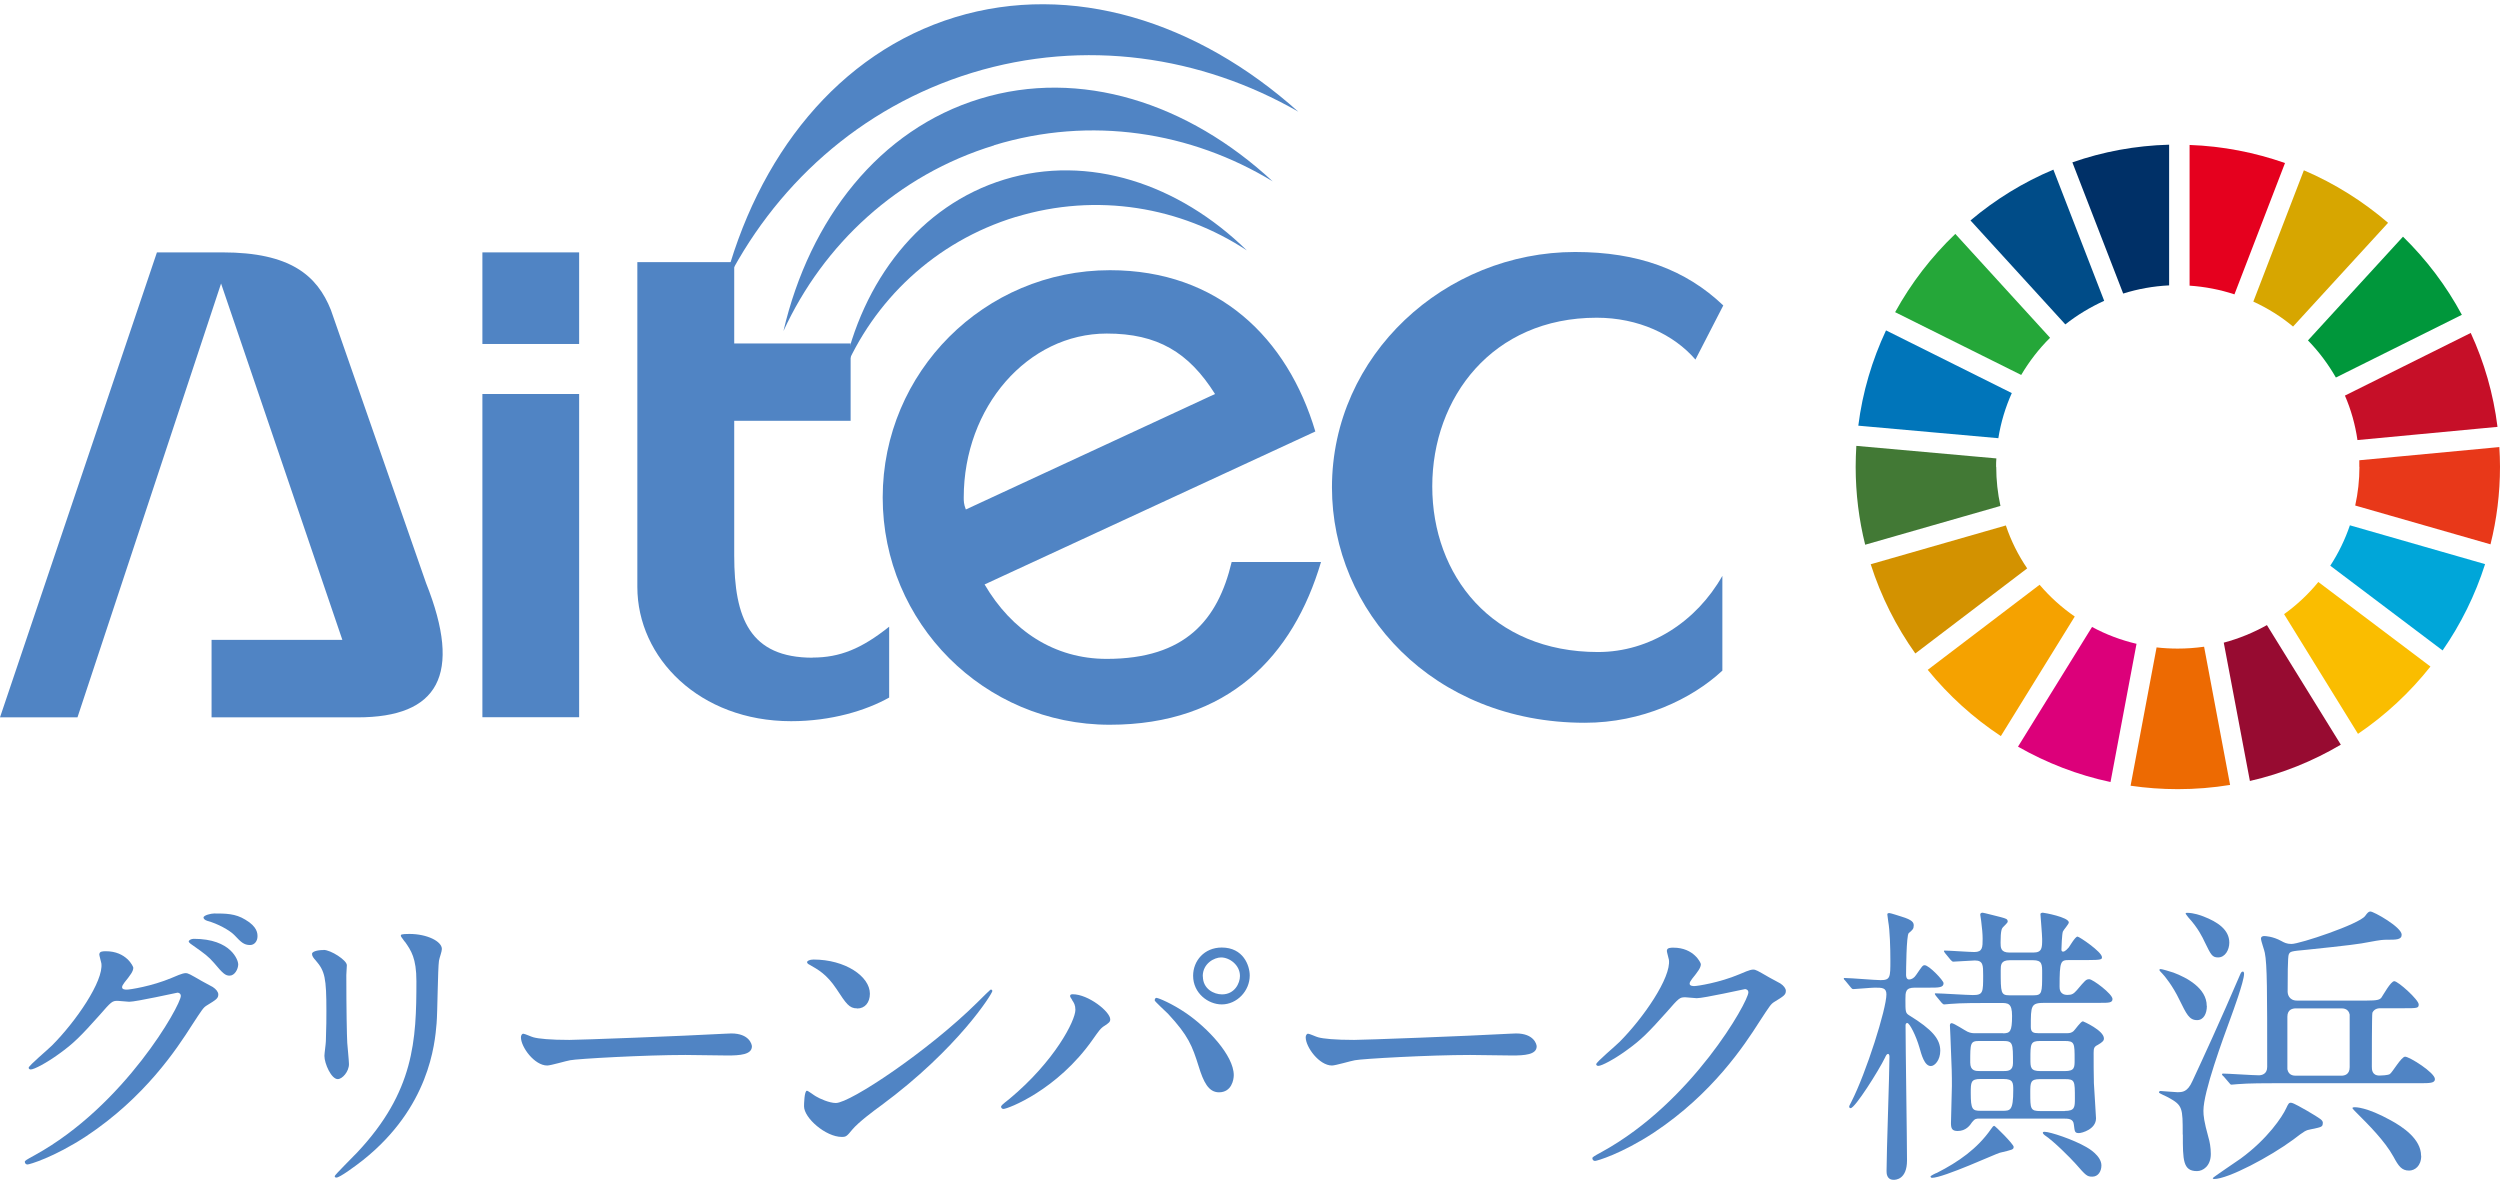 <?xml version="1.0" encoding="UTF-8"?>
<svg id="_レイヤー_2" data-name="レイヤー 2" xmlns="http://www.w3.org/2000/svg" viewBox="0 0 189.42 89.08" width="190" height="90">
  <defs>
    <style>
      .cls-1 {
        fill: #d7a600;
      }

      .cls-1, .cls-2, .cls-3, .cls-4, .cls-5, .cls-6, .cls-7, .cls-8, .cls-9, .cls-10, .cls-11, .cls-12, .cls-13, .cls-14, .cls-15, .cls-16, .cls-17, .cls-18 {
        stroke-width: 0px;
      }

      .cls-2 {
        fill: #25a739;
      }

      .cls-3 {
        fill: #004c88;
      }

      .cls-4 {
        fill: #003067;
      }

      .cls-5 {
        fill: #00a6d9;
      }

      .cls-6 {
        fill: #e83819;
      }

      .cls-7 {
        fill: #970b31;
      }

      .cls-8 {
        fill: #00973b;
      }

      .cls-9 {
        fill: #c60f28;
      }

      .cls-10 {
        fill: #f5a200;
      }

      .cls-11 {
        fill: #5084c4;
      }

      .cls-12 {
        fill: #ed6a02;
      }

      .cls-13 {
        fill: #fabd00;
      }

      .cls-14 {
        fill: #427935;
      }

      .cls-15 {
        fill: #0075ba;
      }

      .cls-16 {
        fill: #d39200;
      }

      .cls-17 {
        fill: #dc007a;
      }

      .cls-18 {
        fill: #e5001e;
      }
    </style>
  </defs>
  <g id="_文字" data-name="文字">
    <g>
      <g>
        <rect class="cls-11" x="36.55" y="29.53" width="7.33" height="24.49"/>
        <rect class="cls-11" x="36.55" y="18.8" width="7.33" height="6.94"/>
        <path class="cls-11" d="m27.09,54.03h-11.06v-5.87h9.91l-9.19-27L5.87,54.03H0L11.89,18.8h4.97c5.14,0,7.17,1.75,8.21,4.36l7.21,20.69c2.78,6.98.92,10.18-5.19,10.18"/>
        <path class="cls-11" d="m61.58,49.51c-4.76,0-5.95-2.98-5.95-7.74v-10.21h8.82v-5.86h-8.82v-6.16h-7.34v24.61c0,5.37,4.71,10.17,11.65,10.17,3.05,0,5.68-.81,7.43-1.79v-5.37c-2.09,1.67-3.74,2.34-5.8,2.34"/>
        <path class="cls-11" d="m76.96,16.12c6.16-1.88,12.52-.76,17.51,2.53-5.16-5.05-12-7.32-18.37-5.37-6.38,1.95-10.78,7.66-12.23,14.72,2.29-5.52,6.94-10.01,13.1-11.89"/>
        <path class="cls-11" d="m75.32,10.68c7.34-2.24,14.93-1.02,21.11,2.74-6.41-5.95-14.59-8.59-22.18-6.26-7.6,2.32-12.9,9.08-14.89,17.6,3.02-6.57,8.63-11.83,15.97-14.07"/>
        <path class="cls-11" d="m73.66,5.19c8.52-2.6,17.35-1.28,24.71,2.95-7.66-6.86-17.17-9.85-26-7.16-8.82,2.7-15.03,10.5-17.55,20.47,3.74-7.62,10.32-13.65,18.84-16.26"/>
        <path class="cls-11" d="m119.35,18.77c-9.86,0-18.43,7.79-18.43,17.84,0,9.34,7.6,17.83,19.16,17.83,4.32,0,8.08-1.78,10.42-3.95v-7.18c-1.96,3.46-5.49,5.77-9.42,5.77-8.05,0-12.56-5.82-12.56-12.55s4.55-12.78,12.46-12.78c3.15,0,5.84,1.27,7.48,3.17l2.11-4.1c-2.85-2.72-6.48-4.05-11.22-4.05"/>
        <path class="cls-11" d="m73.18,38.28l18.88-8.75c-1.99-3.16-4.36-4.58-8.2-4.58-5.99,0-10.84,5.56-10.84,12.43,0,.25,0,.5.16.9m20.14,3.98h6.77c-2.11,7.13-7.03,12.33-16.01,12.33-9.51,0-17.2-7.71-17.2-17.22s7.71-17.22,17.22-17.22c8.21,0,13.46,5.15,15.56,12.22l-25.06,11.59c2.05,3.5,5.28,5.64,9.25,5.64,5.97,0,8.43-2.96,9.47-7.34Z"/>
      </g>
      <g>
        <path class="cls-2" d="m153.14,28.09c.61-1.03,1.34-1.98,2.19-2.82l-7.18-7.87c-1.81,1.73-3.35,3.73-4.56,5.93l9.54,4.75Z"/>
        <path class="cls-1" d="m170.73,22.53c1.09.5,2.1,1.13,3.01,1.89l7.2-7.86c-1.9-1.63-4.04-2.98-6.38-3.98l-3.83,9.95Z"/>
        <path class="cls-9" d="m187.21,24.9l-9.54,4.75c.46,1.06.78,2.19.95,3.37l10.61-1c-.31-2.51-1.01-4.91-2.03-7.12"/>
        <path class="cls-8" d="m176.99,28.28l9.54-4.75c-1.18-2.2-2.69-4.19-4.46-5.92l-7.2,7.86c.82.84,1.53,1.79,2.12,2.82"/>
        <path class="cls-14" d="m151.24,35.05c0-.21,0-.43.02-.64l-10.61-.95c-.03.53-.05,1.06-.05,1.59,0,2.04.25,4.01.72,5.9l10.25-2.94c-.21-.95-.32-1.95-.32-2.96"/>
        <path class="cls-13" d="m175.65,43.78c-.75.92-1.63,1.74-2.59,2.43l5.6,9.07c2.08-1.41,3.93-3.13,5.49-5.1l-8.5-6.41Z"/>
        <path class="cls-6" d="m178.77,35.05c0,1-.11,1.98-.32,2.93l10.25,2.94c.47-1.88.72-3.85.72-5.87,0-.5-.02-1-.05-1.5l-10.61,1c0,.17,0,.33,0,.5"/>
        <path class="cls-10" d="m154.54,43.98l-8.48,6.45c1.58,1.94,3.45,3.64,5.54,5.02l5.6-9.06c-.99-.68-1.88-1.49-2.66-2.4"/>
        <path class="cls-15" d="m151.41,32.88c.19-1.2.54-2.35,1.02-3.42l-9.53-4.75c-1.05,2.24-1.78,4.67-2.1,7.22l10.62.95Z"/>
        <path class="cls-7" d="m177.36,56.1l-5.6-9.06c-1.02.57-2.11,1.02-3.27,1.33l1.98,10.48c2.46-.56,4.77-1.5,6.89-2.75"/>
        <path class="cls-5" d="m178.05,39.47c-.37,1.09-.87,2.12-1.49,3.07l8.51,6.42c1.38-1.99,2.47-4.19,3.22-6.54l-10.24-2.94Z"/>
        <path class="cls-12" d="m166.99,48.68c-.65.09-1.31.14-1.99.14-.54,0-1.08-.03-1.6-.09l-1.97,10.48c1.17.17,2.36.26,3.58.26,1.35,0,2.67-.11,3.96-.32l-1.97-10.47Z"/>
        <path class="cls-18" d="m165.89,21.32c1.18.08,2.32.3,3.41.66l3.83-9.95c-2.28-.8-4.71-1.28-7.23-1.37v10.66Z"/>
        <path class="cls-17" d="m161.89,48.46c-1.19-.28-2.33-.71-3.38-1.28l-5.61,9.07c2.16,1.23,4.51,2.15,7.01,2.68l1.97-10.47Z"/>
        <path class="cls-4" d="m160.87,21.92c1.11-.35,2.27-.56,3.48-.62v-10.66c-2.56.07-5.02.53-7.33,1.34l3.85,9.94Z"/>
        <path class="cls-16" d="m153.6,42.75c-.68-1-1.23-2.09-1.62-3.26l-10.24,2.94c.78,2.44,1.93,4.72,3.38,6.76l8.48-6.45Z"/>
        <path class="cls-3" d="m156.48,24.26c.9-.71,1.89-1.31,2.95-1.79l-3.85-9.94c-2.29.96-4.41,2.27-6.28,3.85l7.18,7.87Z"/>
      </g>
      <g>
        <path class="cls-11" d="m7.53,71.97c0-.22.31-.22.49-.22,1.56,0,2.08,1.16,2.08,1.25,0,.27-.22.56-.67,1.12-.11.16-.18.25-.18.36,0,.18.27.18.36.18.22,0,1.88-.25,3.4-.89.27-.11.8-.36,1.05-.36.2,0,.31.07,1.23.6.13.07.71.38.83.45.25.16.42.38.42.56,0,.31-.16.4-.89.85-.25.16-.33.29-1.12,1.5-1.14,1.79-3.55,5.45-8,8.4-2.46,1.61-4.31,2.14-4.45,2.14-.11,0-.2-.09-.2-.2,0-.09.07-.13.76-.51,6.81-3.75,11.06-11.37,11.06-12.06,0-.2-.18-.25-.25-.25-.04,0-3.13.69-3.66.69-.13,0-.74-.07-.87-.07-.42,0-.47.04-1.41,1.12-1.36,1.52-1.92,2.1-3.04,2.9-.92.67-1.88,1.18-2.14,1.18-.11,0-.16-.07-.16-.13,0-.16,1.5-1.41,1.76-1.68,1.81-1.81,3.93-4.89,3.75-6.23-.02-.11-.16-.6-.16-.69Zm10.52.76c0,.38-.27.87-.65.87-.31,0-.49-.13-1.18-.96-.45-.51-.67-.67-1.59-1.32-.11-.07-.33-.22-.33-.31s.18-.2.38-.2c2.86,0,3.37,1.65,3.37,1.92Zm.54-3.37c.92.54.92,1.05.92,1.27,0,.34-.22.65-.56.65-.47,0-.69-.22-1.18-.74-.36-.38-1.3-.89-2.06-1.09-.22-.07-.29-.18-.29-.25,0-.18.58-.31.8-.31.87,0,1.61,0,2.37.47Z"/>
        <path class="cls-11" d="m24.52,71.65c.54,0,1.76.78,1.76,1.16,0,.11-.04.63-.04.74,0,2.59.04,4.6.07,5.14.02.27.13,1.39.13,1.61,0,.58-.51,1.14-.85,1.14-.49,0-1.01-1.18-1.01-1.76,0-.18.11-.94.11-1.12.04-1.01.04-1.88.04-2.28,0-2.5-.11-3.02-.8-3.82-.18-.2-.29-.34-.29-.51,0-.16.36-.29.87-.29Zm6.14-.63c-.27-.36-.29-.4-.29-.45,0-.07,0-.13.65-.13,1.34,0,2.46.56,2.46,1.14,0,.2-.18.65-.22.89-.09.6-.11,3.95-.18,4.74-.13,1.59-.56,6.37-5.58,10.37-.65.51-1.76,1.32-2.01,1.32-.09,0-.13-.04-.13-.11,0-.09,1.45-1.52,1.72-1.81,4.31-4.6,4.47-8.49,4.47-12.96,0-1.74-.4-2.32-.87-2.99Z"/>
        <path class="cls-11" d="m54.92,78c.13,0,.38-.02.49-.02,1.36,0,1.56.83,1.56.98,0,.63-.92.69-1.85.69-.51,0-2.75-.04-3.19-.04-3.08,0-8.2.29-8.73.4-.27.04-1.47.4-1.74.4-.96,0-1.99-1.39-1.99-2.14,0-.13.07-.27.18-.27s.65.25.76.27c.38.11,1.3.2,2.73.2.74,0,8.53-.29,11.79-.47Z"/>
        <path class="cls-11" d="m66.77,83.43c-.58.42-1.72,1.27-2.19,1.83-.42.51-.47.56-.8.56-1.21,0-2.86-1.43-2.86-2.32,0-.16.02-1.18.22-1.18.09,0,.58.38.67.42.29.18,1.03.51,1.52.51,1.09,0,7.01-3.95,10.72-7.62.36-.36.98-.98,1.03-.98s.11.07.11.11c0,.2-2.61,4.38-8.42,8.67Zm-1.83-7.35c-.6,0-.83-.36-1.56-1.47-.76-1.14-1.41-1.47-2.03-1.83-.09-.04-.2-.11-.2-.2s.18-.2.49-.2c2.39,0,4.27,1.27,4.27,2.59,0,.67-.38,1.12-.96,1.12Z"/>
        <path class="cls-11" d="m81.24,75.45c-.13-.2-.16-.25-.16-.31,0-.11.09-.13.2-.13,1.18,0,2.84,1.32,2.84,1.9,0,.2-.11.27-.4.47-.34.2-.47.42-.92,1.05-2.7,3.86-6.46,5.27-6.77,5.27-.13,0-.18-.11-.18-.16,0-.09.07-.16.63-.6,3.44-2.86,5-5.94,5-6.75,0-.36-.11-.54-.25-.74Zm6.41-.16c.11,0,1.12.4,2.23,1.16,1.59,1.09,3.6,3.19,3.6,4.69,0,.34-.16,1.3-1.12,1.3-.8,0-1.18-.8-1.54-1.97-.49-1.56-.78-2.32-2.32-3.98-.16-.16-1.01-.94-1.01-1.01,0-.11.04-.2.16-.2Zm7.04-1.7c0,1.18-.98,2.19-2.12,2.19-1.03,0-2.17-.85-2.17-2.17,0-1.14.85-2.14,2.17-2.14,1.63,0,2.12,1.36,2.12,2.12Zm-3.55.07c0,.94.83,1.36,1.45,1.36.96,0,1.36-.85,1.36-1.39,0-.85-.8-1.41-1.43-1.41-.51,0-1.39.45-1.39,1.43Z"/>
        <path class="cls-11" d="m114.38,78c.13,0,.38-.02.49-.02,1.36,0,1.56.83,1.56.98,0,.63-.92.69-1.85.69-.51,0-2.75-.04-3.19-.04-3.08,0-8.2.29-8.73.4-.27.04-1.47.4-1.74.4-.96,0-1.99-1.39-1.99-2.14,0-.13.07-.27.18-.27s.65.25.76.27c.38.11,1.3.2,2.73.2.74,0,8.53-.29,11.79-.47Z"/>
        <path class="cls-11" d="m126.3,71.7c0-.22.31-.22.49-.22,1.56,0,2.08,1.16,2.08,1.25,0,.27-.22.56-.67,1.12-.11.16-.18.25-.18.36,0,.18.27.18.36.18.22,0,1.88-.25,3.4-.89.27-.11.8-.36,1.05-.36.2,0,.31.07,1.23.6.13.07.71.38.83.45.25.16.42.38.42.56,0,.31-.16.4-.89.85-.25.16-.33.29-1.12,1.5-1.14,1.79-3.55,5.45-8,8.4-2.46,1.61-4.31,2.14-4.45,2.14-.11,0-.2-.09-.2-.2,0-.09.07-.13.76-.51,6.81-3.75,11.06-11.37,11.06-12.06,0-.2-.18-.25-.25-.25-.04,0-3.13.69-3.66.69-.13,0-.74-.07-.87-.07-.42,0-.47.04-1.41,1.12-1.36,1.52-1.92,2.1-3.04,2.9-.92.67-1.88,1.18-2.14,1.18-.11,0-.16-.07-.16-.13,0-.16,1.5-1.41,1.76-1.68,1.81-1.81,3.93-4.89,3.75-6.23-.02-.11-.16-.6-.16-.69Z"/>
        <path class="cls-11" d="m145.06,74.51c-.69,0-.69.34-.69.89,0,.94,0,1.03.29,1.21,1.74,1.07,2.35,1.79,2.35,2.68,0,.71-.42,1.16-.71,1.16-.49,0-.71-.85-.87-1.41-.25-.87-.74-1.85-.92-1.85-.02,0-.13,0-.13.16,0,1.63.11,8.78.11,10.25s-.89,1.47-1.01,1.47c-.54,0-.54-.51-.54-.67,0-1.36.22-7.42.22-8.67,0-.07-.02-.2-.11-.2s-.16.13-.22.27c-.49,1.01-2.28,3.84-2.61,3.84-.04,0-.11-.02-.11-.11,0-.04,0-.07.16-.36,1.14-2.23,2.66-7.06,2.66-8.15,0-.51-.33-.51-.89-.51-.25,0-1.47.11-1.61.11-.09,0-.13-.04-.2-.13l-.42-.51c-.07-.07-.11-.11-.11-.16s.04-.04.09-.04c.42,0,2.3.16,2.7.16.74,0,.74-.22.74-1.5,0-.94-.04-2.28-.16-2.93-.04-.31-.07-.49-.07-.54,0-.07.02-.11.16-.11.09,0,.76.22.92.27.83.25.92.45.92.67,0,.25-.09.34-.38.58-.18.16-.2,2.88-.2,3.17,0,.09.02.34.22.34.22,0,.4-.13.54-.34.45-.65.49-.74.65-.74.33,0,1.43,1.16,1.43,1.36,0,.34-.36.34-1.12.34h-1.05Zm1.32,14.41c-.07,0-.11-.07-.11-.11s.4-.25.49-.27c1.63-.83,3.06-1.83,4.09-3.31.11-.16.18-.25.25-.25s1.47,1.39,1.47,1.59c0,.22-.11.22-1.05.45-.22.04-4.27,1.9-5.14,1.9Zm5.38-10.95c.54,0,.69-.13.69-1.32,0-.98-.31-.98-.89-.98h-.54c-1.03,0-2.46,0-3.24.07-.07,0-.38.04-.47.04-.07,0-.11-.04-.2-.13l-.42-.51c-.04-.07-.09-.11-.09-.16s.04-.04.07-.04c.4,0,2.37.13,2.81.13.78,0,.78-.2.78-1.5,0-.76,0-1.12-.63-1.12-.25,0-1.43.09-1.63.09-.07,0-.11-.04-.2-.13l-.42-.51c-.04-.07-.09-.11-.09-.16s.04-.04.07-.04c.34,0,1.88.11,2.23.11.63,0,.63-.36.63-1.01,0-.34-.04-.8-.11-1.34,0-.09-.07-.4-.07-.47s.02-.16.18-.16c.07,0,1.18.29,1.39.34.38.11.51.13.51.34,0,.09-.31.36-.36.42-.09.09-.18.27-.18,1.16,0,.38,0,.76.67.76h1.81c.67,0,.67-.36.67-1.03,0-.29-.13-1.81-.13-1.88,0-.09.13-.11.18-.11.09,0,1.97.34,1.97.74,0,.13-.4.56-.45.69-.07.18-.11,1.23-.11,1.36,0,.11.04.16.13.16.16,0,.38-.27.42-.31.09-.11.49-.83.67-.83.13,0,1.85,1.16,1.85,1.56,0,.16,0,.22-1.14.22h-1.36c-.63,0-.71.07-.71,2.01,0,.16,0,.63.6.63.34,0,.47-.09.71-.36.63-.74.69-.83.94-.83.27,0,1.76,1.12,1.76,1.5,0,.29-.29.29-.92.29h-4.2c-1.07,0-1.07.18-1.07,1.83,0,.42.22.47.58.47h2.19c.18,0,.34-.04.47-.16.11-.09.54-.74.71-.74.02,0,1.59.69,1.59,1.3,0,.16-.09.27-.47.49-.27.13-.31.25-.31.6,0,.67,0,1.61.02,2.3.02.42.16,2.5.16,2.66,0,.83-1.07,1.12-1.3,1.12-.34,0-.31-.16-.38-.65-.04-.45-.42-.45-.83-.45h-6.34c-.2,0-.33,0-.54.27-.16.25-.47.67-1.09.67-.42,0-.51-.18-.51-.6,0-.4.07-2.37.07-2.81,0-.85,0-1.14-.11-3.73,0-.11-.04-.74-.04-.87,0-.11.07-.16.13-.16.18,0,1.01.56,1.21.65.25.11.4.11.58.11h2.1Zm-1.79.58c-.69,0-.69.16-.69,1.63,0,.65.4.65.78.65h1.72c.33,0,.74,0,.74-.6,0-1.52,0-1.68-.76-1.68h-1.79Zm.09,2.88c-.74,0-.74.25-.74,1.07,0,1.25.13,1.34.76,1.34h1.63c.6,0,.83,0,.83-1.56,0-.56,0-.85-.74-.85h-1.74Zm4-6.34c.67,0,.67-.18.67-1.68,0-.67,0-.98-.69-.98h-1.76c-.69,0-.69.36-.69.78,0,1.68,0,1.88.67,1.88h1.81Zm2.39,5.74c.74,0,.74-.27.74-.85,0-1.27,0-1.43-.76-1.43h-1.85c-.74,0-.74.22-.74,1.36,0,.65,0,.92.76.92h1.85Zm0,3.02c.76,0,.76-.29.76-.96,0-1.32,0-1.45-.76-1.45h-1.88c-.74,0-.74.25-.74,1.03,0,1.23,0,1.39.78,1.39h1.83Zm2.77,4.13c0,.45-.25.85-.69.85-.4,0-.49-.09-1.25-.96-.4-.45-1.68-1.74-2.37-2.19-.04-.04-.13-.11-.13-.18s.11-.07.13-.07c.42,0,2.17.58,3.17,1.16.13.07,1.14.65,1.14,1.39Z"/>
        <path class="cls-11" d="m165.38,85.64c0-2.03,0-2.21-1.09-2.81-.11-.07-.71-.31-.71-.38,0-.11.11-.11.13-.11.11,0,1.05.09,1.25.09.4,0,.78,0,1.16-.85.74-1.59,2.1-4.53,3.64-8.13.02-.04.07-.16.18-.16.07,0,.09.11.09.16,0,.6-.89,2.99-.96,3.19-.67,1.83-2.12,5.76-2.12,7.19,0,.38.04.8.38,2.03.09.29.18.76.18,1.25,0,.92-.6,1.3-1.05,1.3-1.07,0-1.07-.85-1.07-2.77Zm1.83-9.74c0,.58-.25,1.07-.74,1.07-.6,0-.8-.45-1.34-1.54-.51-1.07-1.14-1.83-1.3-1.99-.04-.04-.22-.22-.22-.27s.07-.07.09-.07c.11,0,.71.18.98.27,1.01.38,2.52,1.18,2.52,2.52Zm1.7-4.8c0,.54-.31,1.12-.85,1.12-.45,0-.54-.2-1.01-1.16-.18-.38-.49-1.05-1.25-1.88-.02-.04-.2-.25-.2-.27,0-.07.07-.07.11-.07.51,0,1.05.2,1.23.27,1.09.42,1.97,1.01,1.97,1.99Zm7.08,13.69c0,.27-.11.29-.89.45-.4.07-.49.13-1.34.78-1.76,1.3-4.94,2.99-6.01,2.99-.04,0-.09-.02-.09-.07s1.79-1.25,2.1-1.47c2.06-1.5,3.17-3.19,3.46-3.82.16-.34.2-.42.36-.42.2,0,.92.45,1.21.6,1.09.65,1.21.71,1.21.96Zm-7.55-3.57q-.09-.13-.09-.16s.04-.04.07-.04c.4,0,2.28.13,2.73.13.22,0,.63-.09.63-.63,0-5.74,0-7.75-.18-8.65-.02-.16-.29-.89-.29-1.07,0-.16.13-.2.25-.2.07,0,.65.02,1.3.38.2.11.4.22.76.22.63,0,5.12-1.5,5.58-2.12.18-.25.27-.34.4-.34.25,0,2.37,1.18,2.37,1.76,0,.38-.42.38-1.09.38-.31,0-.45,0-1.41.18-.63.13-1.52.25-4.71.58-1.21.11-1.23.13-1.34.34-.09.13-.09,1.88-.09,2.86,0,.11.07.65.71.65h5.25c.87,0,1.01-.07,1.14-.22.13-.18.71-1.25.98-1.25.29,0,1.85,1.41,1.85,1.76,0,.29-.11.29-1.18.29h-1.7c-.13,0-.47,0-.63.34-.04.11-.04,3.66-.04,4.09,0,.2,0,.67.58.67.13,0,.63-.02.78-.11.2-.13.87-1.32,1.16-1.32.33,0,2.26,1.21,2.26,1.7,0,.31-.4.31-1.18.31h-10.92c-.54,0-2.06,0-2.84.07-.07,0-.4.04-.47.04s-.11-.04-.2-.16l-.42-.49Zm5.52-5.14c-.27,0-.65.09-.65.63v3.98c.09.49.51.49.65.49h3.44c.25,0,.63-.09.63-.65v-3.98c-.09-.47-.51-.47-.63-.47h-3.44Zm9.49,11.17c0,.78-.49,1.12-.92,1.12-.56,0-.8-.34-1.18-1.05-.67-1.21-1.88-2.41-2.84-3.37-.04-.04-.27-.27-.27-.31,0-.07.13-.07.18-.07s.89-.02,2.7.98c.94.51,2.32,1.43,2.32,2.7Z"/>
      </g>
    </g>
  </g>
</svg>